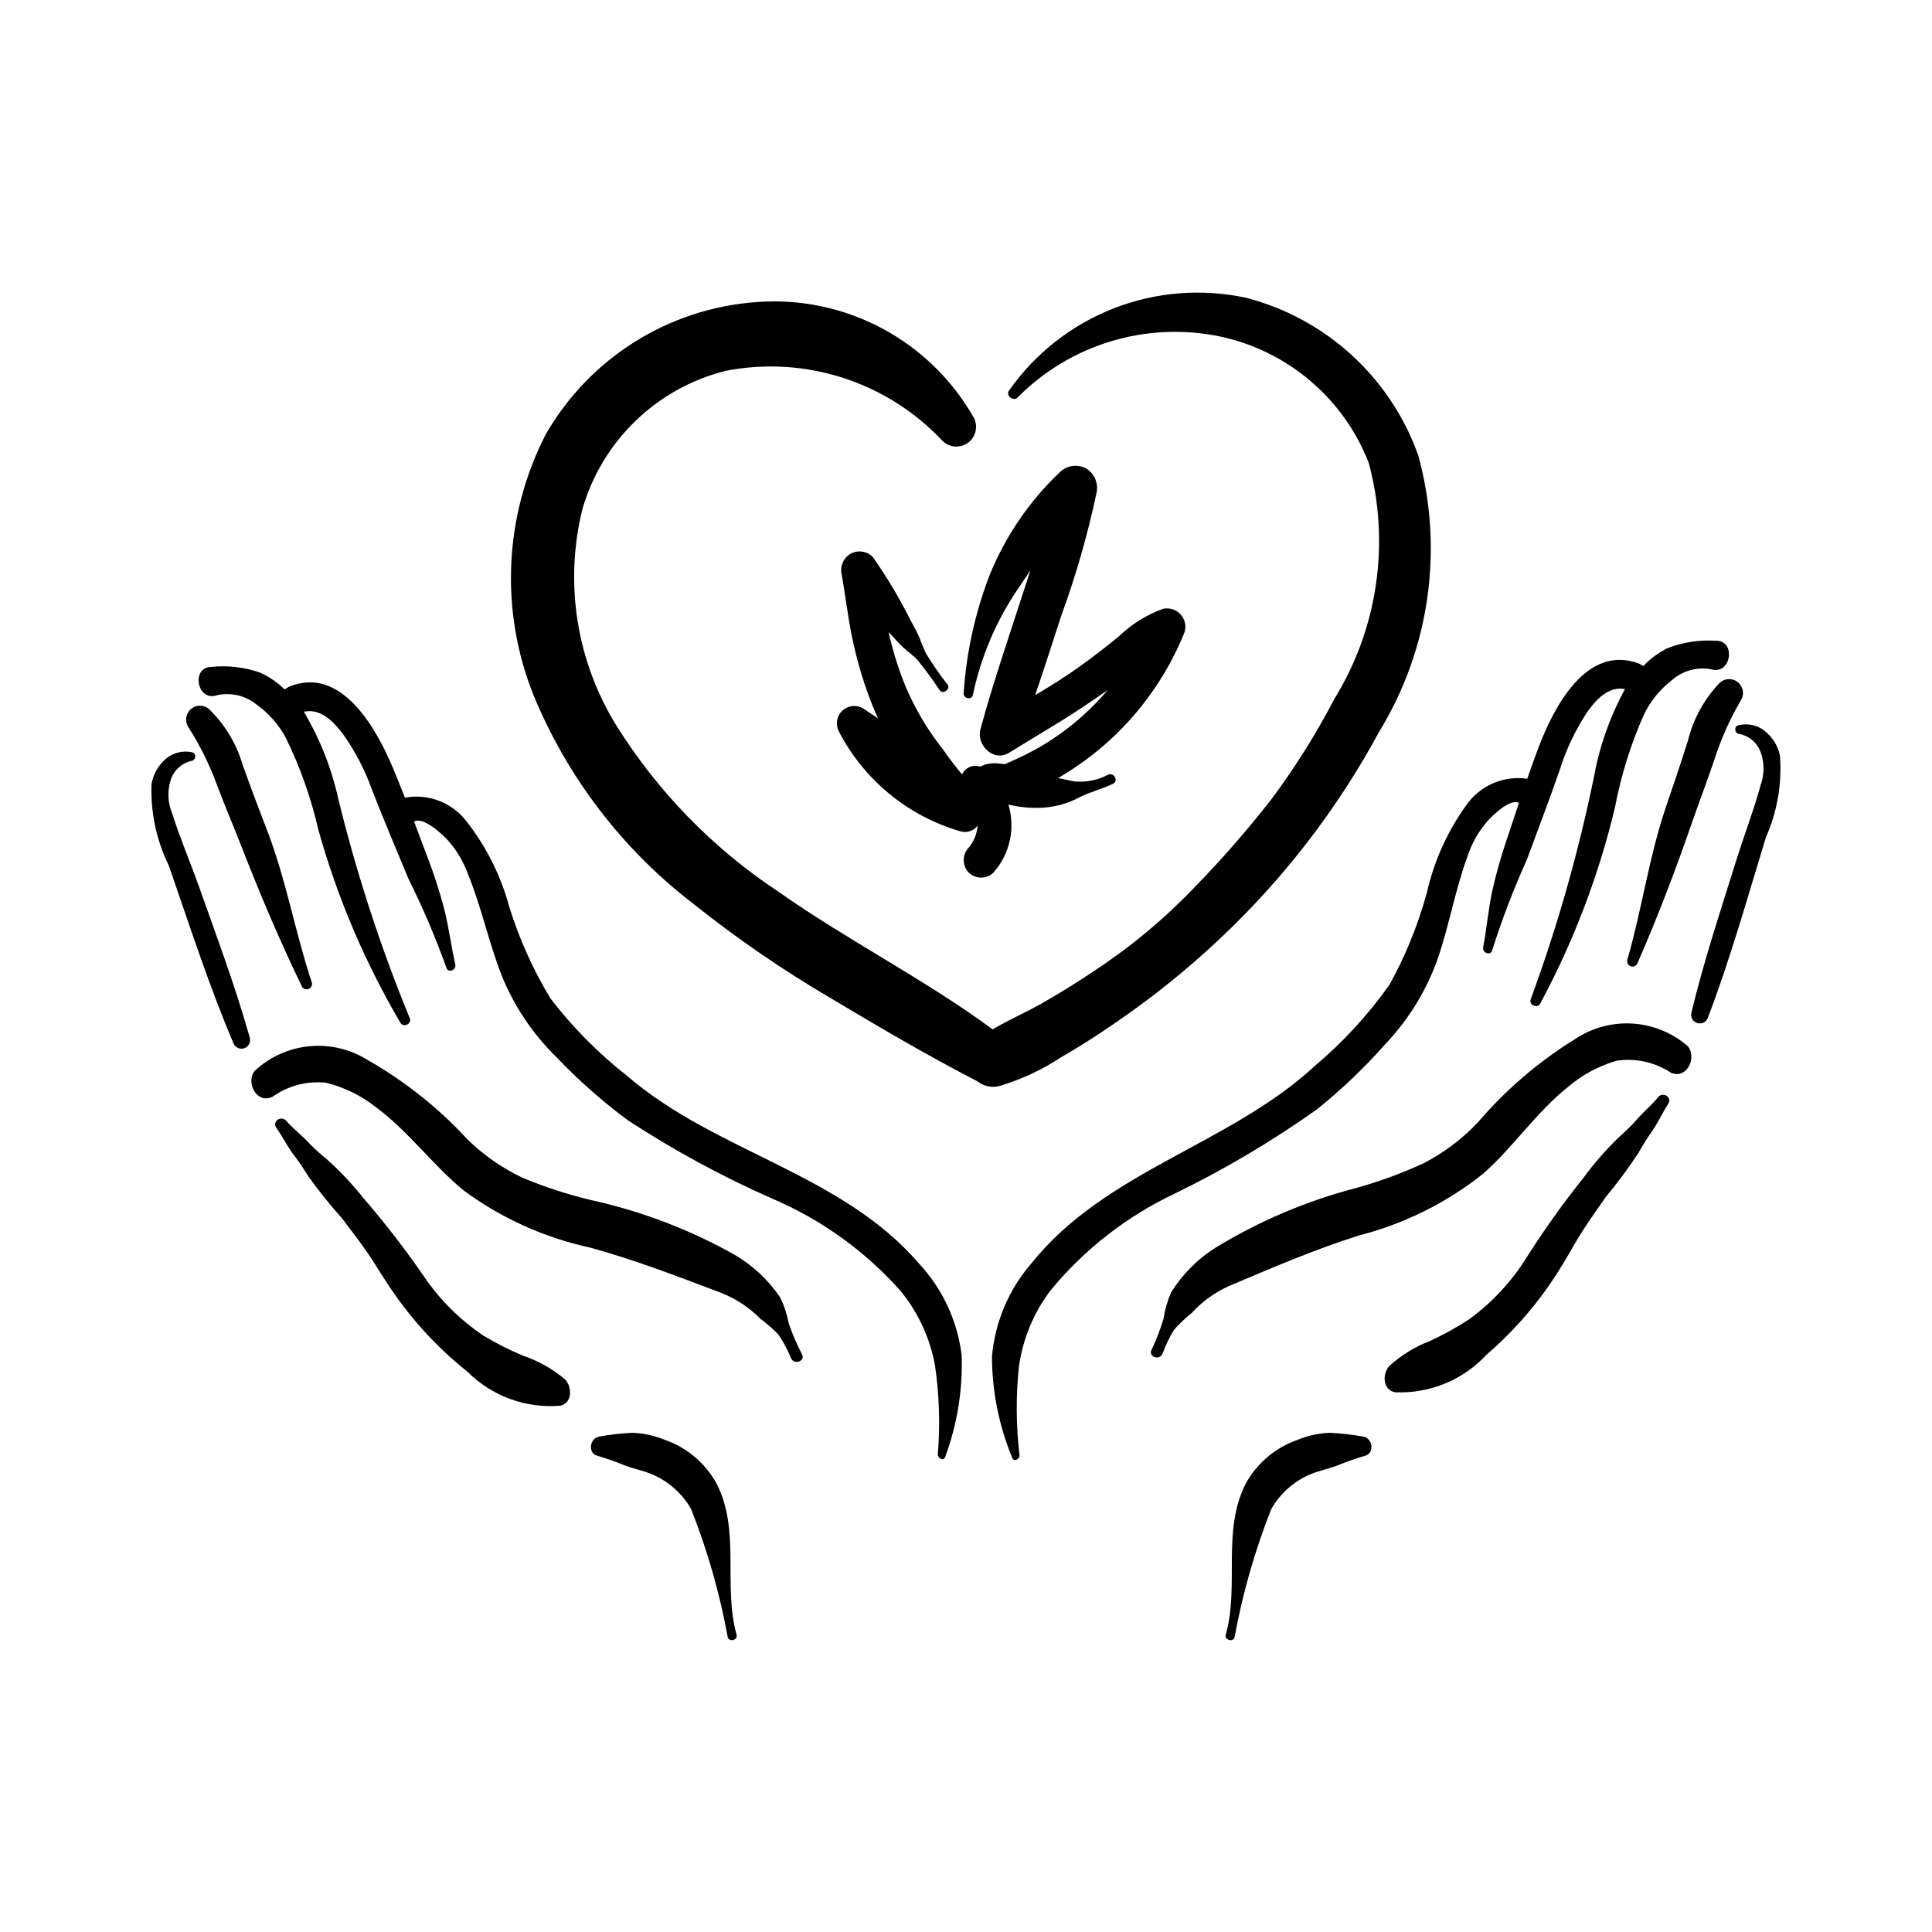 <?xml version="1.0" encoding="UTF-8"?>
<!-- Uploaded to: ICON Repo, www.svgrepo.com, Generator: ICON Repo Mixer Tools -->
<svg fill="#000000" width="800px" height="800px" version="1.1" viewBox="144 144 512 512" xmlns="http://www.w3.org/2000/svg">
 <g>
  <path d="m591.28 421.25c-4.094-3.555-9.246-5.664-14.656-5.996-5.41-0.332-10.781 1.129-15.281 4.156-9.66 5.977-18.332 13.418-25.711 22.055-4.148 4.387-9.008 8.043-14.375 10.816-5.684 2.617-11.562 4.781-17.59 6.473-13.312 3.441-26.039 8.848-37.762 16.035-4.676 2.996-8.621 7-11.555 11.715-0.969 2.219-1.641 4.555-2 6.953-0.852 2.863-1.93 5.652-3.219 8.348-0.789 1.844 2.156 2.758 2.949 0.953 0.801-2.219 1.828-4.352 3.062-6.363 1.418-1.613 2.981-3.098 4.668-4.434 2.769-3.031 6.133-5.469 9.883-7.152 11.438-4.836 22.699-9.699 34.566-13.434 11.949-3.074 23.113-8.633 32.77-16.312 8.027-7.086 14.055-16.242 22.422-22.945 3.789-3.254 8.238-5.652 13.039-7.031 4.996-0.727 10.09 0.406 14.309 3.188 4.223 1.848 7-4.016 4.481-7.023z"/>
  <path d="m583.38 434.79c-1.574 1.984-3.543 3.594-5.238 5.477l-0.004 0.004c-1.547 1.793-3.227 3.469-5.023 5.016-3.449 3.316-6.602 6.922-9.43 10.781-5.508 6.875-10.625 14.055-15.332 21.504-3.953 6.262-9.059 11.715-15.047 16.074-3.297 2.148-6.742 4.059-10.316 5.715-3.996 1.523-7.672 3.785-10.832 6.668-1.812 2.016-1.805 6.281 1.527 6.934 9.148 0.414 18.012-3.219 24.238-9.934 6.285-5.398 11.859-11.578 16.586-18.383 2.469-3.527 4.637-7.227 6.773-10.953 2.523-4.398 5.484-8.469 8.371-12.629h0.004c3.066-3.672 5.918-7.523 8.539-11.527 1.164-2.078 2.434-4.094 3.809-6.035 1.52-2.242 2.609-4.707 4.09-6.977 1.164-1.77-1.449-3.328-2.715-1.734z"/>
  <path d="m598.7 313.81c-4.348-0.293-8.707 0.375-12.77 1.953-2.406 1.184-4.582 2.789-6.422 4.738l-1.152-0.652c-14.008-5.231-22.664 11.754-26.648 22.277-1.035 2.731-2.016 5.488-2.977 8.254-3.074-0.453-6.211-0.039-9.062 1.195-2.848 1.23-5.301 3.234-7.074 5.781-4.981 6.902-8.52 14.734-10.418 23.031-2.32 8.586-5.676 16.859-9.988 24.637-5.609 7.898-12.188 15.059-19.582 21.312-22.629 21.027-55.551 27.82-75.262 52.453-6.023 6.938-9.688 15.613-10.465 24.773 0.039 9.191 1.859 18.289 5.371 26.785 0.441 1.203 2.019 0.332 1.93-0.707-0.926-7.801-0.98-15.684-0.152-23.496 1.027-7.363 3.934-14.34 8.441-20.254 8.969-10.871 20.23-19.629 32.98-25.637 13.078-6.367 25.617-13.797 37.48-22.211 6.578-5.273 12.691-11.102 18.27-17.422 6.066-6.402 10.742-13.992 13.727-22.289 3.102-8.945 4.676-18.398 7.941-27.277v-0.004c1.184-3.691 3.156-7.086 5.781-9.941 1.41-1.41 5.504-5.465 7.894-4.34l-3.156 9.473v-0.004c-1.566 4.555-2.875 9.195-3.93 13.895-1.066 4.938-1.461 9.93-2.398 14.879-0.297 1.559 2.016 2.383 2.402 0.773 2.586-8.148 5.644-16.141 9.16-23.93 2.988-8.086 6.074-16.121 8.879-24.285 1.633-5.09 3.934-9.938 6.84-14.422 2.457-3.629 5.832-7.348 10.301-6.543-3.961 7.269-6.738 15.125-8.223 23.266-4.106 20.043-9.707 39.746-16.758 58.945-0.609 1.453 1.719 2.539 2.492 1.176h0.004c8.816-16.391 15.48-33.855 19.816-51.957 1.602-8.48 4.18-16.75 7.676-24.645 1.719-3.555 4.234-6.664 7.356-9.086 2.805-2.504 6.598-3.598 10.305-2.977 5.523 1.828 6.879-7.688 1.391-7.519z"/>
  <path d="m599.81 324.88c-4.113 4.269-7.031 9.547-8.465 15.301-1.859 5.945-3.859 11.801-5.863 17.703-4.504 13.242-6.336 27.059-10.219 40.449l0.004-0.004c-0.219 0.742 0.191 1.523 0.926 1.758 0.734 0.238 1.527-0.156 1.781-0.883 5.371-12.285 10.094-24.688 14.473-37.352 1.961-5.668 4.121-11.25 6.016-16.938v-0.004c1.742-5.359 4.062-10.516 6.922-15.371 0.938-1.551 0.602-3.555-0.789-4.715-1.391-1.164-3.422-1.141-4.785 0.055z"/>
  <path d="m611.57 337.62c-1.945-1.48-4.449-2.004-6.824-1.422-1.316 0.176-1.102 2.258 0.191 2.305v-0.004c2.426 0.473 4.469 2.098 5.473 4.352 1.203 2.953 1.262 6.246 0.164 9.238-1.812 6.684-4.352 13.23-6.422 19.852-4.188 13.395-8.613 26.727-11.898 40.355h0.004c-0.348 1.188 0.316 2.434 1.492 2.812 1.18 0.383 2.445-0.242 2.859-1.41 5.945-15.59 10.469-31.75 15.348-47.719 3.023-6.824 4.316-14.289 3.754-21.734-0.555-2.629-2.023-4.973-4.141-6.625z"/>
  <path d="m505.26 524.71c-2.934-0.543-5.898-0.875-8.875-1-2.926 0.113-5.805 0.742-8.508 1.859-5.867 2.035-10.77 6.184-13.75 11.629-6.391 12.539-1.625 26.934-5.289 40.055-0.371 1.324 1.863 2.016 2.332 0.711 2.113-11.656 5.379-23.074 9.75-34.086 2.375-4.141 6.051-7.387 10.457-9.23 2.316-0.926 4.769-1.414 7.102-2.301 2.387-0.98 4.828-1.84 7.305-2.566 2.598-0.695 1.934-4.727-0.523-5.07z"/>
  <path d="m302.79 524.71c2.93-0.543 5.894-0.875 8.875-1 2.922 0.113 5.801 0.742 8.504 1.859 5.867 2.035 10.77 6.18 13.75 11.629 6.391 12.539 1.625 26.934 5.289 40.055 0.371 1.324-1.863 2.016-2.332 0.711-2.113-11.656-5.379-23.074-9.746-34.086-2.379-4.141-6.055-7.387-10.461-9.23-2.316-0.926-4.769-1.414-7.102-2.301h0.004c-2.391-0.98-4.832-1.84-7.309-2.566-2.594-0.695-1.922-4.727 0.527-5.07z"/>
  <path d="m211.47 427.82c3.957-3.711 9.023-6.012 14.418-6.547 5.398-0.539 10.82 0.719 15.43 3.574 9.879 5.609 18.828 12.715 26.527 21.066 4.309 4.231 9.305 7.699 14.77 10.266 5.777 2.402 11.738 4.344 17.82 5.805 13.434 2.938 26.359 7.859 38.344 14.598 4.785 2.82 8.883 6.668 11.992 11.27 1.051 2.18 1.809 4.488 2.262 6.863 0.961 2.828 2.141 5.578 3.531 8.223 0.859 1.812-2.051 2.836-2.91 1.062h-0.004c-0.883-2.188-1.988-4.281-3.297-6.246-1.48-1.559-3.098-2.981-4.832-4.25-2.883-2.926-6.336-5.231-10.145-6.777-11.613-4.406-23.051-8.832-35.051-12.117-12.055-2.617-23.426-7.75-33.363-15.062-8.289-6.777-14.66-15.699-23.277-22.082v0.004c-3.906-3.109-8.441-5.34-13.289-6.535-5.023-0.539-10.07 0.789-14.176 3.727-4.152 2.016-7.152-3.742-4.75-6.84z"/>
  <path d="m219.88 441.05c1.648 1.926 3.676 3.461 5.441 5.277 1.617 1.73 3.356 3.344 5.211 4.82 3.57 3.184 6.859 6.672 9.832 10.422 5.762 6.664 11.145 13.645 16.129 20.91 4.188 6.109 9.496 11.367 15.645 15.496 3.375 2.023 6.891 3.801 10.523 5.316 4.051 1.375 7.809 3.496 11.078 6.262 1.883 1.945 2.039 6.207-1.266 6.984v-0.004c-9.125 0.758-18.117-2.535-24.594-9.008-6.484-5.16-12.289-11.121-17.27-17.742-2.606-3.434-4.906-7.047-7.188-10.688-2.688-4.305-5.797-8.262-8.844-12.309-3.203-3.555-6.199-7.293-8.965-11.195-1.242-2.035-2.586-4-4.031-5.891-1.602-2.184-2.785-4.606-4.352-6.816-1.227-1.73 1.324-3.383 2.648-1.836z"/>
  <path d="m200 320.74c4.336-0.457 8.719 0.047 12.836 1.473 2.449 1.09 4.68 2.609 6.594 4.488l1.121-0.695c13.805-5.754 23.09 10.883 27.473 21.25 1.137 2.691 2.215 5.41 3.285 8.137 3.055-0.566 6.203-0.27 9.102 0.855 2.894 1.125 5.418 3.031 7.289 5.512 5.234 6.711 9.07 14.402 11.281 22.621 2.644 8.492 6.309 16.633 10.914 24.242 5.902 7.68 12.746 14.586 20.371 20.559 23.406 20.156 56.562 25.703 77.191 49.574 6.281 6.707 10.27 15.238 11.391 24.359 0.312 9.188-1.168 18.348-4.356 26.969-0.395 1.219-2.008 0.402-1.957-0.637l0.004 0.004c0.629-7.832 0.383-15.711-0.734-23.484-1.309-7.32-4.477-14.18-9.199-19.918-9.375-10.527-20.957-18.855-33.926-24.383-13.312-5.867-26.117-12.816-38.289-20.777-6.773-5.023-13.102-10.613-18.918-16.719-6.305-6.164-11.262-13.57-14.559-21.75-3.438-8.824-5.367-18.207-8.969-26.961-1.324-3.648-3.426-6.965-6.156-9.719-1.465-1.359-5.707-5.254-8.055-4.039l3.512 9.34 0.004 0.004c1.73 4.492 3.219 9.074 4.449 13.73 1.254 4.898 1.832 9.867 2.961 14.781 0.355 1.543-1.926 2.457-2.371 0.867v-0.004c-2.891-8.043-6.246-15.91-10.055-23.566-3.293-7.969-6.68-15.883-9.789-23.93-1.824-5.023-4.309-9.785-7.383-14.156-2.594-3.535-6.109-7.125-10.539-6.148 4.234 7.113 7.305 14.855 9.094 22.938 4.859 19.871 11.203 39.352 18.973 58.273 0.664 1.43-1.621 2.606-2.449 1.27-9.43-16.047-16.746-33.25-21.766-51.172-1.922-8.418-4.805-16.586-8.602-24.344-1.852-3.488-4.488-6.5-7.699-8.801-2.898-2.394-6.731-3.344-10.41-2.582-5.445 2.035-7.156-7.422-1.664-7.461z"/>
  <path d="m199.31 331.84c4.273 4.113 7.387 9.273 9.035 14.969 2.086 5.871 4.301 11.648 6.527 17.469 5 13.066 7.356 26.801 11.738 40.035h0.004c0.246 0.73-0.137 1.527-0.863 1.789-0.723 0.266-1.527-0.094-1.812-0.812-5.832-12.074-11.016-24.285-15.875-36.777-2.172-5.59-4.539-11.082-6.648-16.699v-0.004c-1.941-5.289-4.453-10.355-7.496-15.098-0.992-1.516-0.73-3.527 0.613-4.742s3.371-1.27 4.777-0.129z"/>
  <path d="m188.04 345.02c1.887-1.551 4.375-2.172 6.766-1.68 1.324 0.125 1.188 2.215-0.102 2.309h0.004c-2.406 0.562-4.387 2.262-5.305 4.555-1.094 2.992-1.027 6.285 0.184 9.234 2.07 6.609 4.852 13.059 7.168 19.59 4.691 13.227 9.617 26.383 13.414 39.879h-0.004c0.391 1.176-0.227 2.445-1.387 2.871-1.164 0.422-2.453-0.152-2.91-1.305-6.527-15.355-11.664-31.332-17.137-47.105-3.281-6.703-4.856-14.117-4.578-21.578 0.457-2.641 1.836-5.039 3.887-6.769z"/>
  <path d="m519.85 264.68c-7.312-20.559-24.316-36.176-45.426-41.715-11.754-2.582-24.008-1.633-35.223 2.734s-20.883 11.953-27.797 21.805c-1.008 1.34 1.195 3.008 2.316 1.789l0.004-0.004c13.953-14.059 34.055-20.129 53.457-16.145 17.996 3.773 32.871 16.379 39.547 33.508 5.723 21.254 2.41 43.922-9.152 62.648-4.894 9.379-10.535 18.348-16.875 26.816-6.262 7.992-12.949 15.645-20.035 22.918-7.973 8.367-16.871 15.797-26.523 22.145-4.707 3.184-9.535 6.172-14.488 8.969-4.113 2.316-8.539 4.223-12.594 6.648-18.176-13.402-38.574-23.625-57.023-36.66l-0.004 0.004c-17.223-11.434-31.797-26.422-42.746-43.957-10.52-17.07-13.754-37.648-8.98-57.121 5.184-18.164 19.66-32.18 37.977-36.781 21.121-4.129 42.883 2.918 57.574 18.645 1.867 1.758 4.738 1.898 6.773 0.332 2.031-1.566 2.621-4.379 1.395-6.633-5.707-10.02-14.137-18.215-24.316-23.629-10.18-5.414-21.688-7.824-33.184-6.953-23.305 1.66-44.258 14.801-55.898 35.059-11 21.398-12.219 46.508-3.34 68.875 9.02 22.008 23.73 41.219 42.621 55.668 11.414 9.102 23.465 17.383 36.055 24.773 12.82 7.648 25.734 15.281 39.012 22.109 1.723 1.395 4.019 1.848 6.141 1.211 5.672-1.738 11.074-4.269 16.039-7.523 5.09-2.945 10.051-6.106 14.875-9.477 9.57-6.555 18.617-13.844 27.059-21.797 17.031-15.973 31.371-34.594 42.469-55.141 13.367-21.91 17.09-48.371 10.293-73.121z"/>
  <path d="m407.19 375.33c3.68-4.078 5.394-9.562 4.691-15.012-0.129-1.047-0.344-2.082-0.641-3.098 3.148 0.762 6.398 1.027 9.629 0.789 3.211-0.266 6.336-1.188 9.18-2.707 2.856-1.438 5.988-2.203 8.883-3.578 1.602-0.762 0.324-3.106-1.277-2.418-2.723 1.445-5.812 2.066-8.887 1.781l-4.387-0.879c4.945-2.875 9.57-6.269 13.797-10.125 8.633-7.938 15.383-17.699 19.762-28.578 0.488-1.648 0.078-3.434-1.086-4.699-1.164-1.266-2.906-1.824-4.59-1.473-4.371 1.57-8.359 4.047-11.703 7.266-3.488 2.867-7.062 5.644-10.746 8.254-3.574 2.535-7.301 4.875-11.062 7.121l-0.418 0.238c2.414-7.074 4.672-14.207 7.004-21.305 3.809-10.441 6.879-21.137 9.188-32.008 0.684-2.508-0.309-5.172-2.473-6.617-2.234-1.344-5.086-1.062-7.016 0.695-8.188 7.707-14.605 17.102-18.816 27.527-3.84 10.012-6.144 20.543-6.844 31.242-0.102 1.387 2.164 1.84 2.445 0.426 2.09-9.988 6.102-19.473 11.812-27.926l3.441-5.106-2.734 8.363c-3.621 11.215-7.438 22.379-10.512 33.754-1.125 4.168 3.426 8.75 7.539 6.258 3.711-2.246 7.375-4.543 11.102-6.769 3.836-2.289 7.566-4.734 11.266-7.234l3.828-2.644h-0.004c-1.934 2.273-4.008 4.418-6.211 6.43-3.648 3.34-7.648 6.269-11.934 8.742-2.328 1.336-4.731 2.543-7.191 3.613l-1.891 0.855-2.277-0.242c-0.957-0.012-1.914 0.09-2.848 0.293l-1.457 0.605-0.23-0.074c-1.84-0.527-3.785 0.398-4.539 2.156-1.625-1.902-3.152-3.887-4.578-5.945-1.383-1.855-2.797-3.668-4.07-5.602-2.719-4.106-5.019-8.48-6.859-13.051-1.664-4.277-2.996-8.676-3.984-13.156l0.832 0.895c1.023 1.102 2.016 2.258 3.125 3.273 1.211 1.109 2.621 2.047 3.715 3.277l-0.004-0.004c2.098 2.566 4.062 5.242 5.887 8.012 0.844 1.176 2.941-0.301 2.094-1.496v0.004c-2.043-2.613-3.938-5.34-5.68-8.164-0.66-1.363-1.242-2.762-1.746-4.191-0.672-1.5-1.422-2.965-2.242-4.391-2.949-5.922-6.328-11.617-10.117-17.039-1.508-1.598-3.898-1.996-5.844-0.977-1.914 1.059-2.922 3.231-2.496 5.375 1.008 5.465 1.613 10.996 2.719 16.453l0.004-0.004c1.156 5.731 2.773 11.359 4.836 16.828 0.641 1.688 1.34 3.356 2.098 5.008l-3.965-2.629c-1.754-1.027-3.977-0.781-5.465 0.605-1.488 1.387-1.891 3.586-0.988 5.41 6.66 12.934 18.355 22.555 32.332 26.59 1.672 0.473 3.457-0.141 4.488-1.535-0.148 2.102-0.938 4.106-2.262 5.742-1.809 1.793-1.898 4.688-0.203 6.586 1.77 1.855 4.699 1.949 6.582 0.207z"/>
 </g>
</svg>